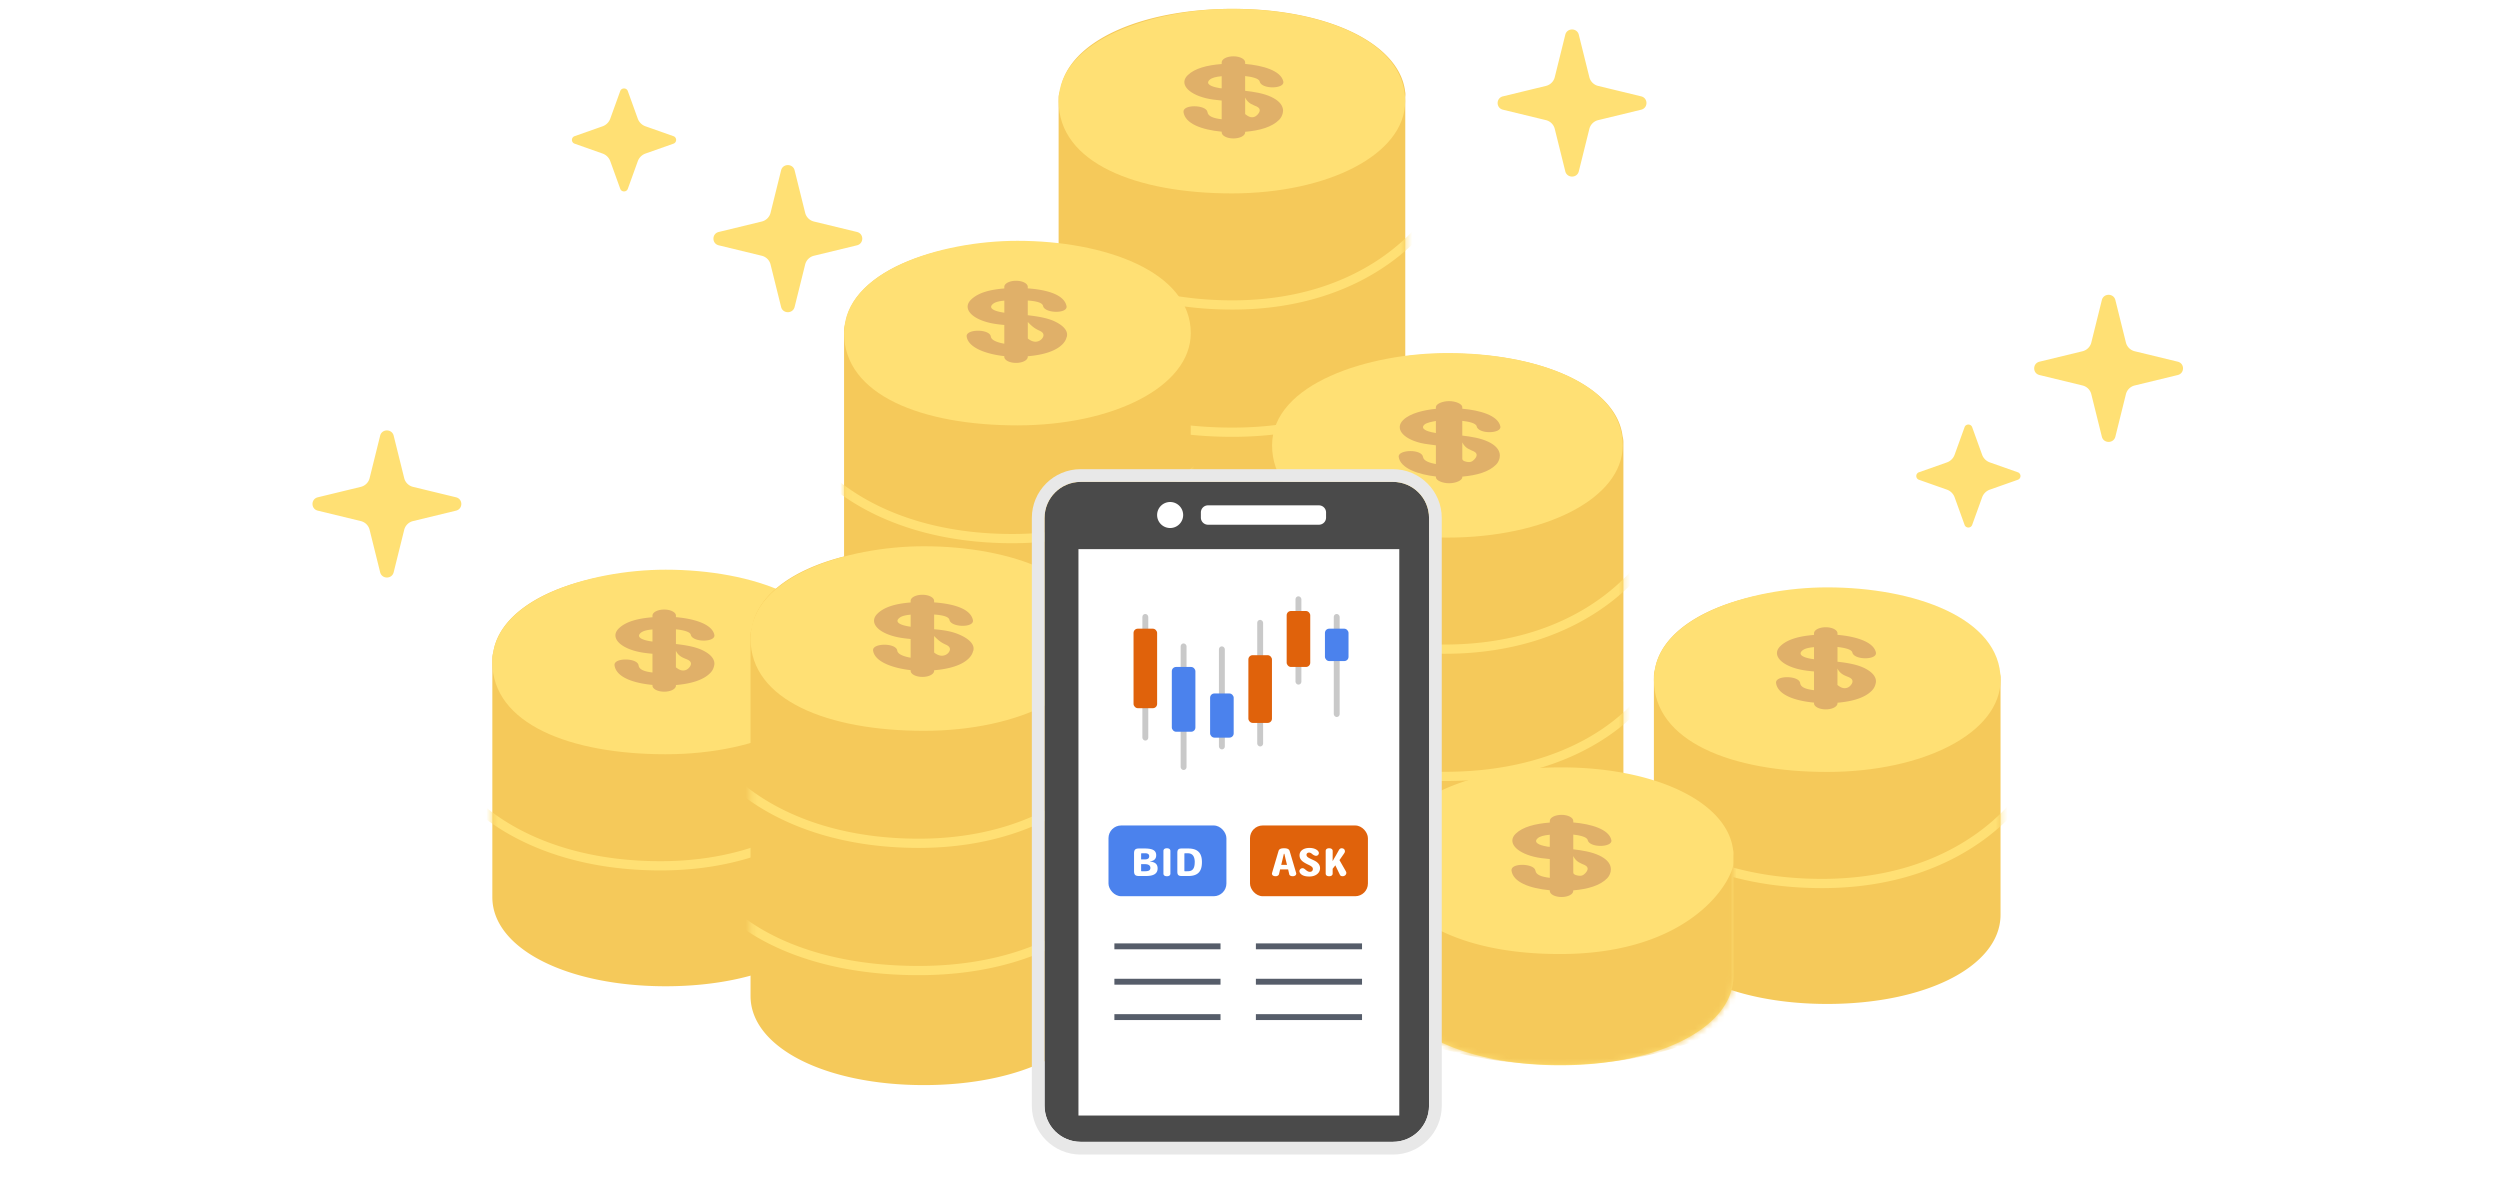 <svg width="424" height="200" viewBox="0 0 424 200" fill="none" xmlns="http://www.w3.org/2000/svg">
    <path fill="#fff" d="M0 0h424v200H0z"/>
    <path d="M234.771 16.286c-.055-5.955-11.486-11.324-25.583-11.324-14.098 0-25.529 5.369-25.584 11.324h-.293v99.606c0 6.277 11.495 11.353 25.628 11.353 14.132 0 25.628-5.101 25.628-11.378V16.286h.204z" fill="#F5C95A"/>
    <path fill-rule="evenodd" clip-rule="evenodd" d="M209.133 1.5c-7.916 0-14.887 1.407-20.047 3.805-5.091 2.367-8.576 5.784-9.222 9.907-.128.31-.322.792-.322 1.317v99.363c0 4.525 3.401 8.315 8.622 10.93 5.251 2.629 12.532 4.183 20.775 4.183 8.243 0 15.524-1.558 20.775-4.192 5.221-2.62 8.621-6.416 8.621-10.946V16.529c0-.072.004-.119.009-.184l.013-.206c.007-.152.01-.36-.043-.589-.493-4.224-3.97-7.732-9.086-10.159-5.167-2.45-12.177-3.891-20.095-3.891zm-21.875 15.074c0-.533.36-1.296 1.348-2.194.965-.877 2.424-1.783 4.346-2.6 3.838-1.634 9.41-2.87 16.236-2.87 6.609 0 12 1.158 15.781 2.714 1.892.779 3.358 1.648 4.369 2.503.906.765 1.38 1.46 1.544 2.015a.963.963 0 0 0-.084.387v.379c-.102.57-.569 1.322-1.573 2.162-1.014.849-2.487 1.71-4.385 2.482-3.793 1.541-9.192 2.685-15.762 2.685-6.564 0-12.109-1.234-15.989-2.87-1.943-.82-3.439-1.727-4.436-2.607-1.024-.905-1.395-1.666-1.395-2.186zm-.179 20.354V26.807c5.526 3.022 12.984 4.845 21.89 4.845 8.823 0 16.631-1.778 21.829-4.759v10.01c0 .529-.356 1.286-1.337 2.179-.959.871-2.41 1.772-4.323 2.586-3.821 1.625-9.375 2.854-16.199 2.854-6.825 0-12.379-1.225-16.2-2.846-1.914-.811-3.365-1.71-4.323-2.578-.982-.89-1.337-1.645-1.337-2.17zm0 19.735v-9.428c5.526 2.995 12.986 4.797 21.86 4.797 8.791 0 16.652-1.774 21.859-4.755v9.361c0 .528-.356 1.286-1.337 2.178-.959.872-2.41 1.773-4.323 2.587-3.821 1.625-9.375 2.854-16.199 2.854-6.825 0-12.379-1.226-16.2-2.846-1.914-.811-3.365-1.71-4.323-2.579-.982-.89-1.337-1.645-1.337-2.169zm0 19.745v-9.429c5.526 2.996 12.986 4.797 21.86 4.797 8.791 0 16.652-1.773 21.859-4.754v9.36c0 .529-.356 1.286-1.337 2.179-.959.871-2.41 1.772-4.323 2.586-3.821 1.625-9.375 2.854-16.199 2.854-6.825 0-12.379-1.225-16.2-2.846-1.914-.81-3.365-1.71-4.323-2.578-.982-.89-1.337-1.645-1.337-2.17zm0 19.744v-9.428c5.526 2.995 12.986 4.797 21.86 4.797 8.791 0 16.652-1.774 21.859-4.755v9.361c0 .528-.356 1.286-1.337 2.178-.959.872-2.41 1.773-4.323 2.587-3.821 1.625-9.375 2.854-16.199 2.854-6.825 0-12.379-1.226-16.2-2.846-1.914-.811-3.365-1.71-4.323-2.579-.982-.89-1.337-1.644-1.337-2.169zm0 19.74v-9.429c5.526 2.996 12.986 4.797 21.86 4.797 8.791 0 16.652-1.773 21.859-4.754v9.361c0 .528-.356 1.286-1.337 2.178-.959.872-2.41 1.773-4.323 2.586-3.821 1.625-9.375 2.854-16.199 2.854-6.822 0-12.376-1.225-16.198-2.845-1.914-.812-3.366-1.71-4.324-2.579-.983-.89-1.338-1.645-1.338-2.169z" fill="#F5C95A"/>
    <mask id="2p765yatqa" style="mask-type:alpha" maskUnits="userSpaceOnUse" x="180" y="1" width="59" height="140">
        <path fill-rule="evenodd" clip-rule="evenodd" d="M189.595 7.291c5.078-3.64 11.947-5.776 19.77-5.776 7.825 0 14.766 2.187 19.885 5.907 5.052 3.671 8.498 8.975 9.002 15.365.088.48.139.987.139 1.523v61.062c0 .1-.004.193-.006.251l-.001.01-.001.036-.002.05c.005.102.01.234.01.376v30.926c0 6.878-3.36 12.641-8.52 16.619-5.189 3.999-12.384 6.365-20.531 6.365-8.146 0-15.341-2.36-20.53-6.352-5.159-3.969-8.52-9.723-8.52-16.594V86.103c0-.134.005-.262.009-.362l-.003-.07v-.009c-.002-.054-.006-.146-.006-.245V24.325c0-.696.08-1.365.233-1.989.635-6.259 4.057-11.449 9.072-15.045z" fill="#F5C95A"/>
    </mask>
    <g mask="url(#2p765yatqa)" fill-rule="evenodd" clip-rule="evenodd" fill="#FFE074">
        <path d="M247.127 27.821a.783.783 0 0 1 .543.965c-2.732 9.743-15.112 23.718-38.646 23.718-23.435 0-37.337-12.337-39.435-23.788a.782.782 0 1 1 1.539-.282c1.917 10.46 14.932 22.505 37.896 22.505 22.865 0 34.605-13.539 37.139-22.576a.782.782 0 0 1 .964-.542z"/>
        <path d="M247.127 50.968a.783.783 0 0 1 .543.965c-2.746 9.794-15.169 22.153-38.646 22.153-23.369 0-37.328-10.724-39.435-22.223a.782.782 0 1 1 1.539-.282c1.908 10.411 14.867 20.94 37.896 20.94 22.922 0 34.619-12.024 37.139-21.01a.781.781 0 0 1 .964-.543z"/>
        <path d="M247.127 72.55a.783.783 0 0 1 .543.965c-2.746 9.793-15.169 22.153-38.646 22.153-23.369 0-37.328-10.725-39.435-22.224a.782.782 0 1 1 1.539-.282c1.908 10.412 14.867 20.94 37.896 20.94 22.922 0 34.619-12.023 37.139-21.01a.782.782 0 0 1 .964-.542z"/>
        <path d="M247.127 94.132a.783.783 0 0 1 .543.965c-2.746 9.793-15.169 22.153-38.646 22.153-23.369 0-37.328-10.725-39.435-22.224a.782.782 0 1 1 1.539-.282c1.908 10.412 14.867 20.94 37.896 20.94 22.922 0 34.619-12.023 37.139-21.01a.782.782 0 0 1 .964-.542z"/>
    </g>
    <path d="M238.317 17.15c0 9.078-13.156 15.65-29.386 15.65-16.229 0-29.385-5.164-29.385-15.65 0-10.485 16.239-15.65 29.385-15.65 14.693 0 29.386 5.165 29.386 15.65z" fill="#FFE074"/>
    <path d="M217.578 18.474c-.139-.799-.821-1.489-1.961-2.03-1.304-.62-2.951-.873-4.444-1.046v-2.496c.996.109 2.344.357 2.469.928.139.655 1.174.987 2.174.987 1.001 0 1.976-.328 1.837-.988-.399-1.86-3.489-2.729-6.475-2.987v-.258c0-.57-.88-1.032-1.99-1.032-1.11 0-1.991.462-1.991 1.032v.273c-2.488.199-4.563.73-5.757 1.89-1.443 1.395-.075 3.122 3.05 3.901.821.204 1.712.313 2.707.402v3.176c-1.493-.174-2.314-.526-2.408-1.211-.095-.66-1.214-.992-2.235-.992-1.02 0-1.92.327-1.831.992.269 1.925 2.991 2.987 6.474 3.32v.114c0 .566.881 1.032 1.991 1.032s1.99-.462 1.99-1.032v-.094c2.489-.214 4.579-.814 5.778-2.05.338-.352.493-.714.592-1.096.025-.085.02-.13.02-.125.055-.203.05-.401.015-.605l-.005-.005zm-10.381-3.498c-.497-.02-.358-.04-.487-.06-1.299-.218-2.294-.67-1.583-1.36.373-.362 1.075-.54 2.07-.63v2.055-.005zm6.042 4.5c-.229.239-.488.412-.891.412-.373 0-.672-.149-1.17-.54v-2.804c.498 1.052 1.359 1.235 1.951 1.518.806.382.548.968.11 1.42v-.005z" fill="#E0B069"/>
    <path d="M198.157 56.154c-.055-6.257-11.485-11.323-25.583-11.323-14.098 0-25.528 5.066-25.583 11.323h-.07v40.239c0 .149.015.302.025.451h-.025v40.239c0 6.277 11.495 11.353 25.628 11.353 14.133 0 25.628-5.101 25.628-11.378V96.839h-.025a4.96 4.96 0 0 0 .025-.471V56.15h-.015l-.005.005z" fill="#F5C95A"/>
    <path fill-rule="evenodd" clip-rule="evenodd" d="M172.574 41.126c-7.916 0-14.866 1.406-20.005 3.805-5.075 2.37-8.538 5.789-9.18 9.914a3.72 3.72 0 0 0-.236 1.31v40.238c0 .065.004.126.007.162v.005a.896.896 0 0 0 .003.048c-.005.064-.01.147-.01.236v40.239c0 4.525 3.401 8.315 8.622 10.93 5.251 2.629 12.531 4.183 20.775 4.183 8.243 0 15.524-1.558 20.774-4.192 5.222-2.62 8.622-6.416 8.622-10.946V96.84c0-.09-.005-.179-.01-.248l.003-.056c.003-.035.007-.1.007-.168V56.15c0-.365-.055-.706-.141-1.024-.515-4.204-4-7.693-9.108-10.11-5.181-2.45-12.205-3.89-20.123-3.89zM150.7 56.199c0-.534.358-1.297 1.341-2.194.959-.877 2.411-1.783 4.326-2.6 3.824-1.634 9.381-2.869 16.207-2.869 6.61 0 12.03 1.158 15.838 2.715 1.907.779 3.387 1.648 4.408 2.504.992.83 1.471 1.577 1.593 2.149a3.45 3.45 0 0 0-.009.25v.363c-.132.582-.629 1.34-1.643 2.175-1.033.851-2.517 1.714-4.421 2.485-3.805 1.542-9.198 2.685-15.766 2.685-6.561 0-12.12-1.234-16.015-2.87-1.95-.82-3.454-1.728-4.456-2.608-1.031-.906-1.403-1.666-1.403-2.185zm-.01 20.35V66.463c5.3 3.01 13.04 4.81 21.889 4.81 8.85 0 16.538-1.788 21.83-4.775v10.026c0 .528-.356 1.286-1.338 2.178-.958.872-2.409 1.773-4.323 2.587-3.821 1.624-9.374 2.854-16.198 2.854-6.825 0-12.379-1.226-16.2-2.846-1.914-.811-3.365-1.71-4.323-2.579-.982-.89-1.337-1.645-1.337-2.169zm21.86 15.113c8.821 0 16.543-1.785 21.859-4.773v9.484c0 .528-.356 1.286-1.338 2.178-.958.872-2.409 1.773-4.323 2.586-3.821 1.625-9.374 2.855-16.198 2.855-6.825 0-12.379-1.226-16.2-2.846-1.914-.812-3.365-1.71-4.323-2.579-.982-.89-1.337-1.645-1.337-2.17v-9.5c5.316 2.984 13.038 4.765 21.86 4.765zm0 19.849c8.821 0 16.543-1.785 21.859-4.773v10.476c0 .528-.356 1.286-1.338 2.178-.958.872-2.409 1.773-4.323 2.587-3.821 1.624-9.374 2.854-16.198 2.854-6.825 0-12.379-1.226-16.2-2.846-1.914-.811-3.365-1.71-4.323-2.579-.982-.89-1.337-1.645-1.337-2.169v-10.492c5.316 2.983 13.038 4.764 21.86 4.764zm0 20.841c8.821 0 16.543-1.785 21.859-4.773v9.484c0 .528-.356 1.286-1.338 2.178-.958.872-2.409 1.773-4.323 2.586-3.821 1.625-9.374 2.854-16.198 2.854-6.825 0-12.379-1.225-16.2-2.845-1.914-.812-3.365-1.71-4.323-2.579-.982-.89-1.337-1.645-1.337-2.169v-9.5c5.316 2.983 13.038 4.764 21.86 4.764z" fill="#F5C95A"/>
    <mask id="ky8aqd9kzb" style="mask-type:alpha" maskUnits="userSpaceOnUse" x="143" y="41" width="59" height="112">
        <path fill-rule="evenodd" clip-rule="evenodd" d="M152.569 44.931c5.139-2.399 12.089-3.805 20.005-3.805 7.918 0 14.942 1.44 20.123 3.89 5.108 2.417 8.593 5.906 9.108 10.11.086.318.141.66.141 1.024v40.218c0 .064-.004.125-.006.161l-.001.007-.002.034-.001.022c.005.07.01.158.01.248v40.218c0 4.53-3.4 8.326-8.622 10.946-5.25 2.634-12.531 4.192-20.774 4.192-8.244 0-15.524-1.554-20.775-4.183-5.221-2.615-8.622-6.405-8.622-10.93V96.844c0-.089.005-.172.01-.236l-.003-.048v-.005a2.002 2.002 0 0 1-.007-.162V56.155c0-.459.082-.9.236-1.31.642-4.125 4.105-7.545 9.18-9.914z" fill="#F5C95A"/>
    </mask>
    <g mask="url(#ky8aqd9kzb)" fill-rule="evenodd" clip-rule="evenodd" fill="#FFE074">
        <path d="M210.23 67.447c.416.118.657.55.539.966-2.765 9.748-15.292 23.716-39.096 23.716-23.704 0-37.771-12.331-39.895-23.787a.782.782 0 1 1 1.539-.285c1.938 10.455 15.109 22.507 38.356 22.507 23.147 0 35.028-13.545 37.59-22.578a.783.783 0 0 1 .967-.539z"/>
        <path d="M210.23 90.594c.416.118.657.55.539.966-2.779 9.797-15.35 22.151-39.096 22.151-23.639 0-37.763-10.719-39.895-22.222a.782.782 0 1 1 1.539-.285c1.929 10.408 15.044 20.942 38.356 20.942 23.204 0 35.042-12.03 37.59-21.013a.783.783 0 0 1 .967-.54z"/>
        <path d="M210.23 110.939a.783.783 0 0 1 .539.967c-2.779 9.797-15.35 22.15-39.096 22.15-23.639 0-37.763-10.719-39.895-22.221a.782.782 0 1 1 1.539-.286c1.929 10.408 15.044 20.942 38.356 20.942 23.204 0 35.042-12.029 37.59-21.013a.784.784 0 0 1 .967-.539z"/>
    </g>
    <path d="M201.955 56.493c0 9.077-13.163 15.65-29.399 15.65-16.237 0-29.4-5.164-29.4-15.65 0-10.485 16.247-15.65 29.4-15.65 14.699 0 29.399 5.165 29.399 15.65z" fill="#FFE074"/>
    <path d="M180.964 56.54c-.139-.8-.945-1.489-2.085-2.03-1.304-.62-3.075-.873-4.568-1.047v-2.496c1.493.11 2.468.357 2.593.928.139.655 1.234.988 2.234.988s1.881-.328 1.742-.988c-.398-1.86-3.086-2.73-6.569-2.987v-.258c0-.57-.881-1.032-1.99-1.032-1.11 0-1.991.461-1.991 1.032v.273c-2.488.198-4.439.73-5.633 1.89-1.443 1.395-.135 3.121 2.986 3.9.821.204 1.652.313 2.647.402v3.176c-.995-.173-2.19-.526-2.284-1.21-.095-.66-1.15-.993-2.175-.993s-2.015.328-1.921.993c.269 1.925 3.394 2.987 6.38 3.32v.113c0 .566.881 1.032 1.991 1.032 1.109 0 1.99-.461 1.99-1.032v-.094c2.488-.213 4.698-.814 5.902-2.05.338-.352.557-.714.657-1.096a.433.433 0 0 1 .05-.124 1.4 1.4 0 0 0 .044-.605v-.005zm-10.629-3.504s-.234-.04-.363-.06c-1.299-.218-2.359-.67-1.647-1.359.373-.362 1.015-.54 2.01-.63v2.054-.005zm6.29 4.506a1.448 1.448 0 0 1-1.015.412c-.373 0-.796-.149-1.294-.541v-2.804c.995 1.052 1.483 1.236 2.075 1.519.806.382.672.967.234 1.419v-.005z" fill="#E0B069"/>
    <path d="M271.542 75.003c-.055-6.257-11.486-11.324-25.583-11.324-14.098 0-25.529 5.067-25.584 11.324h-.069v40.238c0 .149.015.303.025.452h-.025v20.39c0 6.277 11.495 11.353 25.628 11.353 14.132 0 25.628-5.101 25.628-11.378v-20.365h-.025c.015-.159.025-.313.025-.476V75.003h-.02z" fill="#F5C95A"/>
    <path fill-rule="evenodd" clip-rule="evenodd" d="M245.958 59.974c-7.916 0-14.866 1.407-20.005 3.805-5.075 2.369-8.538 5.787-9.18 9.91-.155.41-.236.851-.236 1.31v40.238c0 .065.004.125.006.161l.001.006.002.046c-.004.066-.009.15-.009.238v20.39c0 4.525 3.401 8.315 8.622 10.93 5.25 2.629 12.531 4.183 20.774 4.183 8.244 0 15.525-1.558 20.775-4.192 5.222-2.62 8.622-6.416 8.622-10.946v-20.365c0-.094-.005-.18-.01-.248l.003-.057c.002-.037.007-.102.007-.171V74.998c0-.35-.051-.68-.138-.995-.503-4.217-3.992-7.716-9.112-10.138-5.18-2.45-12.204-3.89-20.122-3.89zm-21.874 15.074c0-.534.358-1.298 1.34-2.195.96-.876 2.412-1.782 4.327-2.6 3.824-1.633 9.381-2.868 16.207-2.868 6.61 0 12.029 1.158 15.838 2.714 1.906.78 3.386 1.649 4.408 2.504.992.83 1.471 1.578 1.593 2.15a3.45 3.45 0 0 0-.009.25v.363c-.132.582-.629 1.339-1.644 2.175-1.032.85-2.516 1.713-4.421 2.485-3.804 1.542-9.197 2.685-15.765 2.685-6.561 0-12.121-1.234-16.015-2.87-1.951-.82-3.455-1.728-4.456-2.608-1.031-.906-1.403-1.667-1.403-2.185zm-.015 20.35V85.31c5.3 3.01 13.04 4.81 21.889 4.81 8.85 0 16.538-1.788 21.83-4.775v10.027c0 .528-.356 1.285-1.338 2.178-.959.872-2.411 1.773-4.325 2.586-3.821 1.625-9.375 2.854-16.197 2.854-6.821 0-12.376-1.225-16.198-2.845-1.913-.812-3.365-1.71-4.324-2.579-.982-.89-1.337-1.645-1.337-2.17zm21.859 15.108c8.822 0 16.544-1.785 21.86-4.773v9.484c0 .527-.356 1.285-1.338 2.178-.959.871-2.411 1.772-4.325 2.586-3.821 1.625-9.375 2.854-16.197 2.854-6.821 0-12.376-1.225-16.198-2.846-1.913-.811-3.365-1.709-4.324-2.578-.982-.89-1.337-1.645-1.337-2.169v-9.5c5.316 2.983 13.038 4.764 21.859 4.764zm0 19.854c8.822 0 16.544-1.786 21.86-4.774v10.477c0 .527-.356 1.285-1.338 2.178-.959.871-2.411 1.772-4.325 2.586-3.821 1.625-9.375 2.854-16.197 2.854-6.821 0-12.376-1.225-16.198-2.845-1.913-.812-3.365-1.71-4.324-2.579-.982-.89-1.337-1.645-1.337-2.169v-10.493c5.316 2.984 13.038 4.765 21.859 4.765z" fill="#F5C95A"/>
    <mask id="7leb66nfoc" style="mask-type:alpha" maskUnits="userSpaceOnUse" x="216" y="59" width="60" height="93">
        <path fill-rule="evenodd" clip-rule="evenodd" d="M225.914 63.695c5.139-2.398 12.09-3.805 20.006-3.805 7.918 0 14.941 1.44 20.122 3.891 5.112 2.418 8.599 5.911 9.109 10.12.089.317.14.65.14 1.003v40.219c0 .066-.004.127-.006.165v.006l-.004.057c.005.068.01.154.01.248v20.37c0 4.53-3.4 8.326-8.621 10.946-5.251 2.634-12.532 4.192-20.775 4.192-8.243 0-15.524-1.554-20.775-4.184-5.221-2.614-8.621-6.404-8.621-10.929v-20.39c0-.088.004-.172.009-.238l-.003-.046v-.006a2.092 2.092 0 0 1-.006-.162V74.914c0-.458.081-.899.235-1.31.643-4.122 4.106-7.54 9.18-9.909z" fill="#F5C95A"/>
    </mask>
    <g mask="url(#7leb66nfoc)" fill-rule="evenodd" clip-rule="evenodd" fill="#FFE074">
        <path d="M283.572 86.198c.416.118.657.55.539.966-2.765 9.748-15.292 23.716-39.096 23.716-23.704 0-37.771-12.331-39.895-23.787a.782.782 0 0 1 1.539-.285c1.938 10.455 15.109 22.507 38.356 22.507 23.147 0 35.028-13.545 37.59-22.578a.783.783 0 0 1 .967-.54z"/>
        <path d="M283.572 109.345c.416.118.657.55.539.966-2.779 9.797-15.349 22.151-39.096 22.151-23.638 0-37.763-10.719-39.895-22.222a.782.782 0 1 1 1.539-.285c1.929 10.408 15.044 20.942 38.356 20.942 23.205 0 35.042-12.03 37.59-21.013a.783.783 0 0 1 .967-.539z"/>
    </g>
    <path d="M275.216 75.526c0 9.077-13.313 15.65-29.735 15.65-16.423 0-29.736-5.165-29.736-15.65 0-10.486 16.433-15.65 29.736-15.65 14.867 0 29.735 5.164 29.735 15.65z" fill="#FFE074"/>
    <path d="M254.348 76.953c-.139-.799-.796-1.488-1.931-2.03-1.304-.62-2.921-.873-4.414-1.046V71.38c.996.109 2.319.357 2.439.928.139.655 1.159.987 2.159.987 1.001 0 1.996-.327 1.857-.987-.399-1.861-3.469-2.73-6.455-2.988v-.258c0-.57-1.129-1.032-2.239-1.032-1.11 0-2.239.462-2.239 1.032v.273c-1.991.199-4.345.73-5.534 1.89-1.443 1.395-.184 3.122 2.936 3.901.821.204 2.1.313 2.598.402v3.176c-.996-.174-2.095-.526-2.185-1.21-.095-.66-1.1-.993-2.125-.993s-2.085.327-1.995.992c.268 1.925 3.319 2.987 6.305 3.32v.114c0 .566 1.129 1.032 2.239 1.032 1.11 0 2.239-.461 2.239-1.032v-.094c2.488-.214 4.549-.814 5.748-2.05.338-.352.478-.714.577-1.096.025-.085.01-.13.01-.124.055-.204.045-.402.01-.606v-.005zm-10.823-3.503s-.14-.04-.269-.06c-1.299-.218-2.404-.67-1.692-1.36.373-.362 1.463-.54 1.961-.63v2.055-.005zm6.484 4.506c-.229.238-.463.412-.861.412-.373 0-1.14-.15-1.14-.541v-2.804c.498 1.052 1.334 1.236 1.921 1.518.806.383.523.968.08 1.42v-.005z" fill="#E0B069"/>
    <path d="M138.335 112.071c-.054-6.451-11.485-11.324-25.583-11.324-14.098 0-25.528 4.873-25.583 11.324h.1v40.089c0 6.278 11.495 11.354 25.627 11.354 14.133 0 25.628-5.101 25.628-11.378v-40.07h-.189v.005z" fill="#F5C95A"/>
    <path fill-rule="evenodd" clip-rule="evenodd" d="M112.791 96.893c-7.916 0-14.85 1.407-19.973 3.806-5.062 2.37-8.508 5.79-9.148 9.913-.168.471-.17.948-.17 1.305v40.239c0 4.525 3.4 8.315 8.622 10.929 5.25 2.63 12.531 4.184 20.774 4.184s15.524-1.558 20.775-4.193c5.221-2.619 8.621-6.415 8.621-10.945v-40.214c0-.258-.057-.486-.108-.655a6.72 6.72 0 0 0-.074-.225l-.003-.008a13.112 13.112 0 0 1-.038-.116c-.507-4.214-4.007-7.71-9.134-10.129-5.191-2.45-12.226-3.89-20.144-3.89zm-21.87 15.074c0-.536.358-1.3 1.336-2.196.955-.876 2.402-1.781 4.31-2.599 3.813-1.633 9.359-2.868 16.185-2.868 6.609 0 12.051 1.158 15.882 2.715 1.917.779 3.409 1.649 4.439 2.505 1.021.848 1.503 1.608 1.614 2.182a.968.968 0 0 0 .069.316v.221c-.214.62-.782 1.388-1.804 2.211-1.062.856-2.55 1.72-4.442 2.492-3.78 1.541-9.105 2.684-15.674 2.684-6.563 0-12.133-1.234-16.037-2.871-1.956-.819-3.464-1.728-4.47-2.608-1.034-.907-1.407-1.667-1.407-2.184zm.115 20.35v-10.07c5.208 3.003 13.067 4.793 21.89 4.793 8.906 0 16.312-1.81 21.83-4.81v10.062c0 .528-.357 1.285-1.339 2.178-.959.871-2.41 1.773-4.324 2.586-3.822 1.625-9.376 2.854-16.197 2.854-6.822 0-12.376-1.225-16.198-2.845-1.914-.812-3.365-1.71-4.324-2.579-.982-.89-1.338-1.645-1.338-2.169zm21.86 15.108c8.873 0 16.333-1.806 21.86-4.806v9.517c0 .527-.357 1.285-1.339 2.178-.959.871-2.41 1.772-4.324 2.586-3.822 1.625-9.376 2.854-16.197 2.854-6.822 0-12.376-1.225-16.198-2.846-1.914-.811-3.365-1.709-4.324-2.578-.982-.89-1.338-1.645-1.338-2.17v-9.481c5.208 2.977 13.069 4.746 21.86 4.746z" fill="#F5C95A"/>
    <mask id="n408z1fmid" style="mask-type:alpha" maskUnits="userSpaceOnUse" x="83" y="96" width="60" height="92">
        <path fill-rule="evenodd" clip-rule="evenodd" d="M92.915 100.439c5.14-2.398 12.09-3.805 20.006-3.805 7.918 0 14.941 1.44 20.122 3.891 5.112 2.418 8.599 5.911 9.109 10.12.089.317.14.65.14 1.003v40.219c0 .066-.004.127-.006.165v.006a.863.863 0 0 0-.003.057c.004.068.009.154.009.248v20.37c0 4.53-3.4 8.326-8.621 10.945-5.251 2.635-12.532 4.193-20.775 4.193-8.243 0-15.524-1.554-20.774-4.184-5.221-2.614-8.622-6.404-8.622-10.929v-20.39c0-.088.005-.172.01-.238l-.004-.047v-.005c-.002-.036-.006-.096-.006-.162v-40.238c0-.458.081-.899.236-1.31.642-4.122 4.105-7.541 9.18-9.909z" fill="#F5C95A"/>
    </mask>
    <g mask="url(#n408z1fmid)">
        <path fill-rule="evenodd" clip-rule="evenodd" d="M150.573 122.941a.783.783 0 0 1 .539.967c-2.765 9.747-15.292 23.716-39.096 23.716-23.704 0-37.771-12.332-39.895-23.787a.783.783 0 1 1 1.539-.285c1.938 10.455 15.109 22.506 38.356 22.506 23.147 0 35.028-13.544 37.59-22.577a.783.783 0 0 1 .967-.54z" fill="#FFE074"/>
    </g>
    <path d="M142.298 112.27c0 9.077-13.163 15.65-29.399 15.65-16.237 0-29.4-5.165-29.4-15.65 0-10.486 16.248-15.65 29.4-15.65 14.699 0 29.399 5.164 29.399 15.65z" fill="#FFE074"/>
    <path d="M121.142 112.302c-.139-.799-.876-1.488-2.01-2.029-1.304-.621-3.001-.874-4.494-1.047v-2.496c.995.109 2.399.357 2.518.928.139.655 1.199.987 2.2.987 1 0 1.935-.327 1.796-.987-.398-1.861-3.528-2.73-6.514-2.988v-.258c0-.57-.881-1.032-1.99-1.032-1.11 0-1.991.462-1.991 1.032v.273c-2.488.199-4.513.73-5.703 1.891-1.443 1.394-.099 3.121 3.021 3.9.821.204 1.687.313 2.682.402v3.176c-1.493-.174-2.259-.526-2.354-1.211-.094-.66-1.184-.992-2.209-.992-1.025 0-1.961.327-1.871.992.268 1.925 2.951 2.987 6.434 3.32v.114c0 .566.881 1.032 1.991 1.032 1.109 0 1.99-.461 1.99-1.032v-.094c2.488-.214 4.628-.814 5.827-2.05.339-.352.523-.714.617-1.096.025-.085.03-.129.03-.124.055-.204.065-.402.03-.606v-.005zm-10.485-3.498s-.308-.04-.438-.06c-1.299-.218-2.319-.67-1.607-1.359.373-.363 1.05-.541 2.045-.63v2.054-.005zm6.146 4.501a1.284 1.284 0 0 1-.946.411c-.373 0-.726-.148-1.224-.54v-2.804c.498 1.052 1.413 1.236 2.006 1.518.806.382.602.968.164 1.42v-.005z" fill="#E0B069"/>
    <path d="M335.335 115.071c-.055-6.451-11.485-11.324-25.583-11.324-14.098 0-25.529 4.873-25.583 11.324h.099v40.089c0 6.278 11.495 11.354 25.628 11.354 14.133 0 25.628-5.101 25.628-11.378v-40.07h-.189v.005z" fill="#F5C95A"/>
    <path fill-rule="evenodd" clip-rule="evenodd" d="M309.791 99.893c-7.916 0-14.85 1.407-19.974 3.806-5.062 2.37-8.507 5.79-9.147 9.913-.168.471-.17.948-.17 1.305v40.239c0 4.525 3.4 8.315 8.621 10.929 5.251 2.63 12.532 4.184 20.775 4.184 8.243 0 15.524-1.558 20.775-4.193 5.221-2.619 8.621-6.415 8.621-10.945v-40.214c0-.258-.057-.486-.108-.655a6.72 6.72 0 0 0-.074-.225l-.003-.008a13.112 13.112 0 0 1-.038-.116c-.507-4.214-4.008-7.71-9.134-10.129-5.191-2.45-12.226-3.89-20.144-3.89zm-21.869 15.074c0-.536.357-1.3 1.334-2.196.956-.876 2.402-1.781 4.311-2.599 3.813-1.633 9.358-2.868 16.184-2.868 6.61 0 12.051 1.158 15.883 2.715 1.917.779 3.409 1.649 4.439 2.505 1.021.848 1.503 1.608 1.613 2.182a1.036 1.036 0 0 0 .069.316v.221c-.213.62-.781 1.388-1.803 2.211-1.062.856-2.55 1.72-4.442 2.492-3.78 1.541-9.105 2.684-15.674 2.684-6.564 0-12.134-1.234-16.038-2.871-1.955-.819-3.464-1.728-4.469-2.608-1.034-.907-1.407-1.667-1.407-2.184zm.114 20.35v-10.07c5.208 3.003 13.067 4.793 21.89 4.793 8.906 0 16.311-1.81 21.829-4.81v10.062c0 .528-.356 1.285-1.338 2.178-.959.871-2.41 1.773-4.324 2.586-3.822 1.625-9.376 2.854-16.197 2.854-6.822 0-12.376-1.225-16.198-2.845-1.914-.812-3.366-1.71-4.324-2.579-.982-.89-1.338-1.645-1.338-2.169zm21.86 15.108c8.873 0 16.333-1.806 21.859-4.806v9.517c0 .527-.356 1.285-1.338 2.178-.959.871-2.41 1.772-4.324 2.586-3.822 1.625-9.376 2.854-16.197 2.854-6.822 0-12.376-1.225-16.198-2.846-1.914-.811-3.366-1.709-4.324-2.578-.982-.89-1.338-1.645-1.338-2.17v-9.481c5.208 2.977 13.069 4.746 21.86 4.746z" fill="#F5C95A"/>
    <mask id="gfmql1y2fe" style="mask-type:alpha" maskUnits="userSpaceOnUse" x="280" y="99" width="60" height="92">
        <path fill-rule="evenodd" clip-rule="evenodd" d="M289.915 103.439c5.139-2.398 12.09-3.805 20.006-3.805 7.917 0 14.941 1.441 20.122 3.891 5.112 2.418 8.599 5.912 9.109 10.12.089.317.14.651.14 1.003v40.219c0 .066-.004.127-.006.165v.006l-.004.057c.005.068.01.154.01.248v20.37c0 4.53-3.4 8.326-8.621 10.946-5.251 2.634-12.532 4.192-20.775 4.192-8.243 0-15.524-1.554-20.775-4.184-5.221-2.614-8.621-6.404-8.621-10.929v-20.39c0-.088.004-.172.009-.238l-.003-.046v-.006a2.092 2.092 0 0 1-.006-.162v-40.238c0-.458.081-.899.235-1.31.643-4.122 4.105-7.54 9.18-9.909z" fill="#F5C95A"/>
    </mask>
    <g mask="url(#gfmql1y2fe)">
        <path fill-rule="evenodd" clip-rule="evenodd" d="M347.572 125.941a.783.783 0 0 1 .54.967c-2.766 9.747-15.293 23.716-39.096 23.716-23.704 0-37.772-12.332-39.896-23.787a.783.783 0 0 1 1.539-.285c1.939 10.455 15.109 22.506 38.357 22.506 23.147 0 35.027-13.544 37.59-22.577a.783.783 0 0 1 .966-.54z" fill="#FFE074"/>
    </g>
    <path d="M339.298 115.269c0 9.078-13.162 15.651-29.399 15.651-16.237 0-29.399-5.165-29.399-15.651 0-10.485 16.247-15.65 29.399-15.65 14.7 0 29.399 5.165 29.399 15.65z" fill="#FFE074"/>
    <path d="M318.142 115.302c-.14-.799-.876-1.488-2.011-2.029-1.304-.621-3-.874-4.493-1.047v-2.496c.995.109 2.398.357 2.518.928.139.655 1.199.987 2.199.987 1 0 1.936-.327 1.797-.987-.398-1.861-3.529-2.73-6.514-2.988v-.258c0-.57-.881-1.032-1.991-1.032s-1.99.462-1.99 1.032v.273c-2.489.199-4.514.73-5.703 1.891-1.443 1.394-.1 3.121 3.02 3.9.821.204 1.687.313 2.683.402v3.176c-1.493-.174-2.26-.526-2.354-1.211-.095-.66-1.185-.992-2.21-.992s-1.96.327-1.871.992c.269 1.925 2.951 2.987 6.435 3.32v.114c0 .566.88 1.032 1.99 1.032 1.11 0 1.991-.461 1.991-1.032v-.094c2.488-.214 4.628-.814 5.827-2.05.338-.352.522-.714.617-1.096.025-.085.03-.129.03-.124.055-.204.065-.402.03-.606v-.005zm-10.485-3.498s-.309-.04-.438-.06c-1.299-.218-2.319-.67-1.608-1.359.374-.363 1.05-.541 2.046-.63v2.054-.005zm6.145 4.501a1.282 1.282 0 0 1-.945.411c-.373 0-.727-.148-1.224-.54v-2.804c.497 1.052 1.413 1.236 2.005 1.518.806.382.602.968.164 1.42v-.005z" fill="#E0B069"/>
    <path d="M229.754 128.439c-.055-6.451-11.486-11.324-25.583-11.324-14.098 0-25.529 4.873-25.584 11.324h.175v40.104c0 6.277 11.495 11.353 25.628 11.353 14.132 0 25.627-5.101 25.627-11.378v-40.084h-.258l-.005.005z" fill="#F5C95A"/>
    <path fill-rule="evenodd" clip-rule="evenodd" d="M204.23 113.276c-7.913 0-14.842 1.406-19.96 3.806-5.058 2.371-8.497 5.794-9.137 9.919-.152.436-.148.888-.145 1.198v40.344c0 4.526 3.401 8.315 8.622 10.93 5.25 2.629 12.531 4.183 20.774 4.183 8.244 0 15.525-1.558 20.775-4.192 5.222-2.62 8.622-6.416 8.622-10.946v-40.213c0-.287-.08-.534-.14-.698-.036-.098-.061-.16-.08-.208-.015-.037-.027-.066-.038-.098-.505-4.217-4.012-7.715-9.144-10.135-5.195-2.45-12.234-3.89-20.149-3.89zm-21.874 15.073c0-.536.356-1.3 1.332-2.196.953-.876 2.397-1.781 4.304-2.599 3.807-1.633 9.347-2.868 16.173-2.868 6.61 0 12.061 1.158 15.902 2.715 1.923.78 3.419 1.65 4.452 2.506 1.028.852 1.51 1.614 1.617 2.187a.96.96 0 0 0 .108.373v.159c-.213.618-.783 1.386-1.808 2.21-1.065.856-2.558 1.72-4.454 2.492-3.79 1.541-9.123 2.684-15.692 2.684-6.564 0-12.139-1.234-16.048-2.87-1.958-.82-3.469-1.728-4.476-2.609-1.037-.907-1.41-1.667-1.41-2.184zm.169 20.35v-10.07c5.207 3.004 13.066 4.794 21.889 4.794 8.907 0 16.312-1.811 21.83-4.811v10.062c0 .528-.356 1.286-1.338 2.178-.958.872-2.409 1.773-4.323 2.587-3.821 1.625-9.375 2.854-16.199 2.854-6.824 0-12.378-1.226-16.199-2.846-1.914-.811-3.365-1.71-4.323-2.579-.982-.889-1.337-1.644-1.337-2.169zm21.859 15.108c8.874 0 16.334-1.805 21.86-4.806v9.517c0 .528-.356 1.286-1.338 2.178-.958.872-2.409 1.773-4.323 2.586-3.821 1.625-9.375 2.855-16.199 2.855-6.824 0-12.378-1.226-16.199-2.846-1.914-.812-3.365-1.71-4.323-2.579-.982-.89-1.337-1.645-1.337-2.169v-9.481c5.207 2.976 13.068 4.745 21.859 4.745z" fill="#F5C95A"/>
    <mask id="dj8lqywsff" style="mask-type:alpha" maskUnits="userSpaceOnUse" x="174" y="113" width="60" height="92">
        <path fill-rule="evenodd" clip-rule="evenodd" d="M184.402 116.967c5.139-2.398 12.089-3.805 20.005-3.805 7.918 0 14.942 1.441 20.123 3.891 5.112 2.418 8.599 5.911 9.109 10.12.089.317.14.65.14 1.003v40.219c0 .066-.004.127-.006.165l-.001.006a1.324 1.324 0 0 1-.003.057c.005.068.01.154.01.248v20.37c0 4.53-3.4 8.326-8.622 10.945-5.25 2.635-12.531 4.193-20.774 4.193-8.244 0-15.524-1.554-20.775-4.184-5.221-2.614-8.622-6.404-8.622-10.93v-20.389c0-.088.005-.172.01-.238l-.003-.047v-.005a2.004 2.004 0 0 1-.007-.162v-40.238c0-.458.082-.899.236-1.31.642-4.122 4.105-7.541 9.18-9.909z" fill="#F5C95A"/>
    </mask>
    <g mask="url(#dj8lqywsff)">
        <path fill-rule="evenodd" clip-rule="evenodd" d="M242.059 139.47c.416.118.658.55.54.966-2.766 9.747-15.293 23.716-39.096 23.716-23.704 0-37.772-12.332-39.896-23.787a.783.783 0 0 1 1.539-.285c1.939 10.455 15.109 22.507 38.357 22.507 23.147 0 35.027-13.545 37.59-22.578a.782.782 0 0 1 .966-.539z" fill="#FFE074"/>
    </g>
    <path d="M233.784 128.797c0 9.078-13.162 15.651-29.399 15.651-16.236 0-29.399-5.165-29.399-15.651 0-10.485 16.247-15.65 29.399-15.65 14.7 0 29.399 5.165 29.399 15.65z" fill="#FFE074"/>
    <path d="M212.56 130.25c-.139-.799-.836-1.489-1.975-2.03-1.304-.62-2.966-.873-4.459-1.047v-2.496c.995.109 2.359.358 2.483.928.139.655 1.179.988 2.18.988 1 0 1.965-.328 1.826-.988-.398-1.861-3.503-2.729-6.489-2.987v-.258c0-.571-.881-1.032-1.991-1.032-1.109 0-1.99.461-1.99 1.032v.273c-2.488.198-4.549.729-5.743 1.89-1.443 1.395-.079 3.122 3.041 3.901.821.203 1.707.312 2.702.402v3.175c-1.493-.173-2.299-.526-2.389-1.21-.094-.66-1.204-.993-2.229-.993-1.025 0-1.931.328-1.841.993.268 1.925 2.975 2.987 6.459 3.319v.114c0 .566.881 1.033 1.99 1.033 1.11 0 1.991-.462 1.991-1.033v-.094c2.488-.213 4.593-.814 5.792-2.049.339-.353.503-.715.602-1.097.025-.084.02-.129.02-.124.055-.203.055-.402.02-.605v-.005zm-10.415-3.499c-.498-.019-.344-.039-.473-.059-1.299-.218-2.304-.67-1.592-1.36.373-.362 1.07-.541 2.065-.63v2.054-.005zm6.076 4.501c-.229.238-.503.412-.906.412-.373 0-.687-.149-1.184-.541v-2.804c.497 1.052 1.373 1.236 1.965 1.519.807.382.563.968.125 1.419v-.005z" fill="#E0B069"/>
    <path d="M182.3 107.846c-.054-6.258-11.485-11.324-25.583-11.324-14.098 0-25.528 5.066-25.583 11.324h-.07v40.238c0 .149.015.303.025.452h-.025v20.389c0 6.277 11.496 11.354 25.628 11.354 14.133 0 25.628-5.101 25.628-11.379v-20.369h-.025c.015-.159.025-.313.025-.472v-40.218h-.015l-.005.005z" fill="#F5C95A"/>
    <path fill-rule="evenodd" clip-rule="evenodd" d="M156.713 92.817c-7.916 0-14.867 1.406-20.006 3.805-5.075 2.368-8.537 5.786-9.18 9.909-.154.41-.235.851-.235 1.31v40.238c0 .065.003.126.006.161v.006l.003.047a3.18 3.18 0 0 0-.009.237v20.39c0 4.526 3.4 8.315 8.621 10.93 5.251 2.629 12.532 4.183 20.775 4.183 8.243 0 15.524-1.558 20.775-4.192 5.221-2.62 8.621-6.416 8.621-10.946v-20.37c0-.093-.005-.18-.01-.247l.004-.057v-.006c.002-.038.006-.1.006-.166v-40.218c0-.353-.051-.687-.14-1.004-.51-4.208-3.997-7.701-9.109-10.12-5.181-2.45-12.205-3.89-20.122-3.89zm-21.875 15.073c0-.534.359-1.298 1.341-2.195.959-.876 2.412-1.782 4.327-2.599 3.823-1.634 9.381-2.869 16.207-2.869 6.609 0 12.029 1.158 15.837 2.714 1.907.78 3.387 1.649 4.408 2.505.993.83 1.471 1.577 1.593 2.149a3.418 3.418 0 0 0-.009.25v.363c-.131.582-.629 1.339-1.643 2.175-1.033.851-2.517 1.714-4.421 2.485-3.805 1.542-9.198 2.685-15.765 2.685-6.561 0-12.121-1.234-16.016-2.87-1.95-.819-3.454-1.728-4.456-2.608-1.03-.906-1.403-1.667-1.403-2.185zm-.01 20.35v-10.086c5.3 3.009 13.04 4.81 21.89 4.81 8.85 0 16.538-1.788 21.829-4.775v10.026c0 .528-.356 1.286-1.338 2.178-.959.872-2.41 1.773-4.324 2.587-3.822 1.624-9.376 2.854-16.197 2.854-6.822 0-12.376-1.226-16.198-2.846-1.914-.811-3.366-1.71-4.324-2.579-.983-.89-1.338-1.645-1.338-2.169zm21.86 15.113c8.821 0 16.543-1.785 21.859-4.773v9.484c0 .528-.356 1.286-1.338 2.178-.959.872-2.41 1.773-4.324 2.586-3.822 1.625-9.376 2.854-16.197 2.854-6.822 0-12.376-1.225-16.198-2.845-1.914-.812-3.366-1.71-4.324-2.579-.983-.89-1.338-1.645-1.338-2.169v-9.5c5.316 2.983 13.038 4.764 21.86 4.764zm0 19.849c8.821 0 16.543-1.785 21.859-4.773v10.476c0 .528-.356 1.286-1.338 2.178-.959.872-2.41 1.773-4.324 2.586-3.822 1.625-9.376 2.855-16.197 2.855-6.822 0-12.376-1.226-16.198-2.846-1.914-.812-3.366-1.71-4.324-2.579-.983-.89-1.338-1.645-1.338-2.169v-10.492c5.316 2.983 13.038 4.764 21.86 4.764z" fill="#F5C95A"/>
    <mask id="2h0o4ie7pg" style="mask-type:alpha" maskUnits="userSpaceOnUse" x="127" y="92" width="60" height="93">
        <path fill-rule="evenodd" clip-rule="evenodd" d="M136.705 96.621c5.139-2.398 12.09-3.804 20.006-3.804 7.918 0 14.941 1.44 20.122 3.89 5.112 2.419 8.599 5.912 9.109 10.12.089.317.14.651.14 1.004v40.218c0 .066-.004.128-.006.166v.006a.832.832 0 0 0-.003.057c.004.067.009.154.009.247v20.37c0 4.53-3.4 8.326-8.621 10.946-5.251 2.634-12.532 4.192-20.775 4.192-8.243 0-15.524-1.554-20.775-4.183-5.221-2.615-8.621-6.404-8.621-10.93v-20.39c0-.088.004-.172.009-.237l-.003-.047v-.006a2.063 2.063 0 0 1-.006-.161v-40.238c0-.459.081-.9.235-1.31.643-4.123 4.106-7.541 9.18-9.91z" fill="#F5C95A"/>
    </mask>
    <g mask="url(#2h0o4ie7pg)" fill-rule="evenodd" clip-rule="evenodd" fill="#FFE074">
        <path d="M194.363 119.124a.784.784 0 0 1 .539.967c-2.766 9.747-15.293 23.715-39.096 23.715-23.704 0-37.772-12.331-39.895-23.786a.782.782 0 1 1 1.539-.286c1.938 10.456 15.109 22.507 38.356 22.507 23.147 0 35.027-13.545 37.59-22.578a.784.784 0 0 1 .967-.539z"/>
        <path d="M194.363 142.271a.783.783 0 0 1 .539.966c-2.78 9.797-15.35 22.151-39.096 22.151-23.639 0-37.763-10.719-39.895-22.222a.783.783 0 0 1 1.539-.285c1.929 10.408 15.044 20.942 38.356 20.942 23.204 0 35.042-12.03 37.59-21.013a.783.783 0 0 1 .967-.539z"/>
    </g>
    <path d="M186.088 108.296c0 9.077-13.163 15.65-29.399 15.65-16.237 0-29.399-5.164-29.399-15.65s16.246-15.65 29.399-15.65c14.699 0 29.399 5.164 29.399 15.65z" fill="#FFE074"/>
    <path d="M165.107 109.796c-.139-.799-.96-1.489-2.1-2.03-1.303-.62-2.587-.873-4.578-1.047v-2.496c1.493.109 2.483.357 2.603.928.139.655 1.239.988 2.239.988 1 0 1.871-.328 1.732-.988-.398-1.861-3.095-2.729-6.579-2.987v-.258c0-.571-.881-1.032-1.99-1.032-1.11 0-1.991.461-1.991 1.032v.273c-2.488.198-4.429.729-5.618 1.89-1.443 1.395-.144 3.122 2.981 3.901.821.203 1.642.312 2.637.402v3.175c-.995-.173-2.175-.526-2.269-1.21-.095-.66-1.145-.993-2.165-.993s-2.025.328-1.931.993c.269 1.925 3.384 2.987 6.37 3.319v.114c0 .566.881 1.033 1.991 1.033 1.109 0 1.99-.462 1.99-1.033v-.094c2.488-.213 4.713-.814 5.912-2.049.338-.353.562-.715.662-1.097.025-.084.05-.129.055-.124a1.4 1.4 0 0 0 .049-.605v-.005zm-10.659-3.499s-.224-.039-.353-.059c-1.299-.219-2.364-.67-1.652-1.36.373-.362 1.01-.541 2.005-.63v2.054-.005zm6.32 4.501c-.229.238-.627.412-1.03.412-.373 0-.811-.149-1.309-.541v-2.804c.995 1.052 1.498 1.236 2.09 1.519.806.382.687.967.249 1.419v-.005z" fill="#E0B069"/>
    <path d="M290.37 145.31c-.055-6.451-11.486-11.324-25.584-11.324-14.097 0-25.528 4.873-25.583 11.324h-.244v20.256c0 6.277 11.496 11.353 25.628 11.353 14.133 0 25.628-5.101 25.628-11.378v-20.236h.155v.005z" fill="#FFE074"/>
    <path fill-rule="evenodd" clip-rule="evenodd" d="M264.747 130.147c-7.914 0-14.88 1.407-20.035 3.805-5.088 2.366-8.569 5.783-9.214 9.905-.134.334-.301.798-.301 1.314v20.39c0 4.525 3.4 8.315 8.621 10.93 5.251 2.629 12.532 4.183 20.775 4.183 8.243 0 15.524-1.558 20.775-4.192 5.221-2.62 8.621-6.416 8.621-10.946v-20.37c0-.057.002-.116.005-.189v-.012c.002-.066.005-.145.006-.224 0-.165-.009-.376-.069-.602-.518-4.199-3.99-7.686-9.085-10.1-5.171-2.451-12.184-3.892-20.099-3.892zm-21.875 15.074c0-.533.36-1.296 1.346-2.194.964-.877 2.421-1.783 4.341-2.601 3.834-1.633 9.402-2.868 16.228-2.868 6.609 0 12.007 1.158 15.794 2.714 1.895.778 3.364 1.648 4.378 2.502.924.78 1.4 1.487 1.556 2.045l-.009.023a1.002 1.002 0 0 0-.059.334v.379c-.102.569-.57 1.321-1.577 2.162-1.017.849-2.493 1.711-4.395 2.482-3.799 1.542-9.205 2.685-15.773 2.685-6.561 0-12.109-1.234-15.992-2.87-1.945-.819-3.443-1.727-4.44-2.607-1.026-.905-1.398-1.666-1.398-2.186zm37.915 25.089c-3.681 1.565-8.969 2.763-15.451 2.849h-.748c-6.824 0-12.379-1.225-16.2-2.845-1.914-.812-3.365-1.71-4.323-2.579-.982-.89-1.337-1.645-1.337-2.169v-10.117c5.526 3.022 12.984 4.845 21.89 4.845 8.824 0 16.631-1.777 21.829-4.759v10.011c0 .528-.356 1.286-1.337 2.178-.959.872-2.41 1.773-4.323 2.586z" fill="#FFE074"/>
    <mask id="7h6uqiuj7h" style="mask-type:alpha" maskUnits="userSpaceOnUse" x="235" y="130" width="59" height="51">
        <path fill-rule="evenodd" clip-rule="evenodd" d="M244.712 133.952c5.155-2.398 12.121-3.805 20.035-3.805 7.915 0 14.928 1.441 20.099 3.892 5.095 2.414 8.567 5.901 9.085 10.1.06.226.069.437.069.602-.001.079-.004.158-.006.224v.012a4.608 4.608 0 0 0-.005.189v20.37c0 4.53-3.4 8.326-8.621 10.946-5.251 2.634-12.532 4.192-20.775 4.192-8.243 0-15.524-1.554-20.775-4.183-5.221-2.615-8.621-6.405-8.621-10.93v-20.39c0-.516.167-.98.301-1.314.645-4.122 4.126-7.539 9.214-9.905z" fill="#FFE074"/>
    </mask>
    <g mask="url(#7h6uqiuj7h)">
        <path fill-rule="evenodd" clip-rule="evenodd" d="M305.481 140.579a9.391 9.391 0 0 1 6.471 11.597c-4.05 14.273-20.65 28.409-47.377 28.409-25.433 0-45.11-11.737-48.359-29.261a9.39 9.39 0 0 1 7.522-10.944c5.099-.946 9.999 2.422 10.944 7.521.813 4.387 8.375 13.903 29.893 13.903 20.223 0 28.031-10.247 29.31-14.754 1.415-4.989 6.607-7.886 11.596-6.471z" fill="#F5C95A"/>
    </g>
    <path d="M273.177 147.121c-.139-.799-.796-1.488-1.936-2.029-1.304-.621-2.921-.874-4.414-1.047v-2.496c.995.109 2.319.357 2.443.928.14.655 1.16.987 2.16.987 1 0 1.996-.327 1.856-.987-.398-1.861-3.473-2.73-6.459-2.988v-.258c0-.57-.881-1.032-1.99-1.032-1.11 0-1.991.462-1.991 1.032v.273c-2.488.199-4.593.73-5.782 1.891-1.443 1.394-.06 3.121 3.06 3.9.821.204 1.727.313 2.722.402v3.181c-1.493-.174-2.339-.531-2.433-1.211-.095-.66-1.224-.992-2.25-.992-1.025 0-1.901.327-1.811.992.269 1.925 3.006 2.992 6.489 3.32v.114c0 .566.881 1.032 1.991 1.032 1.109 0 1.99-.461 1.99-1.032v-.094c2.488-.214 4.548-.814 5.753-2.05.338-.352.482-.714.582-1.096.025-.085.01-.129.01-.124.055-.204.045-.402.01-.606v-.01zm-10.331-3.498c-.498-.02-.388-.04-.517-.06-1.299-.218-2.285-.67-1.573-1.359.373-.363 1.09-.541 2.085-.631v2.055l.005-.005zm5.992 4.501c-.229.238-.463.411-.866.411-.374 0-1.145-.148-1.145-.54v-2.804c.498 1.052 1.334 1.236 1.926 1.518.806.382.522.968.085 1.42v-.005z" fill="#E0B069"/>
    <g clip-path="url(#qsg0odhufi)">
        <path d="M236.239 81.727h-52.956c-3.384 0-6.127 2.737-6.127 6.113v99.705c0 3.376 2.743 6.113 6.127 6.113h52.956c3.384 0 6.127-2.737 6.127-6.113V87.84c0-3.376-2.743-6.113-6.127-6.113z" fill="#4A4A4A"/>
        <path fill-rule="evenodd" clip-rule="evenodd" d="M183.283 79.571h52.956c4.57 0 8.283 3.698 8.283 8.27v99.704c0 4.571-3.713 8.269-8.283 8.269h-52.956c-4.57 0-8.283-3.698-8.283-8.269V87.84c0-4.571 3.713-8.269 8.283-8.269zm0 2.156h52.956c3.384 0 6.127 2.737 6.127 6.113v99.705c0 3.376-2.743 6.113-6.127 6.113h-52.956c-3.384 0-6.127-2.737-6.127-6.113V87.84c0-3.376 2.743-6.113 6.127-6.113z" fill="#E8E8E8"/>
        <path d="M223.691 85.706h-18.812c-.669 0-1.211.54-1.211 1.207v.871a1.21 1.21 0 0 0 1.211 1.208h18.812c.669 0 1.21-.541 1.21-1.208v-.87c0-.668-.541-1.208-1.21-1.208zM237.319 93.135h-54.414v96.064h54.414V93.135zM198.455 89.552a2.208 2.208 0 0 1-2.208-2.203 2.208 2.208 0 0 1 4.417 0 2.209 2.209 0 0 1-2.209 2.203z" fill="#fff"/>
        <rect x="193.746" y="104.128" width="1" height="21.475" rx=".5" fill="#C9C9C9"/>
        <rect x="192.248" y="106.625" width="4" height="13.484" rx=".719" fill="#E0620B"/>
        <rect x="200.238" y="109.122" width="1" height="21.475" rx=".5" fill="#C9C9C9"/>
        <rect x="198.74" y="113.117" width="4" height="10.987" rx=".719" fill="#4B82ED"/>
        <rect x="206.731" y="109.621" width="1" height="17.48" rx=".5" fill="#C9C9C9"/>
        <rect x="205.233" y="117.612" width="4" height="7.491" rx=".719" fill="#4B82ED"/>
        <rect x="213.224" y="105.126" width="1" height="21.475" rx=".5" fill="#C9C9C9"/>
        <rect x="211.725" y="111.119" width="4" height="11.487" rx=".719" fill="#E0620B"/>
        <rect x="219.716" y="101.131" width="1" height="14.982" rx=".5" fill="#C9C9C9"/>
        <rect x="218.218" y="103.628" width="4" height="9.489" rx=".719" fill="#E0620B"/>
        <rect x="226.208" y="104.128" width="1" height="17.48" rx=".5" fill="#C9C9C9"/>
        <rect x="224.71" y="106.625" width="4" height="5.494" rx=".719" fill="#4B82ED"/>
        <rect x="188" y="140" width="20" height="12" rx="2.156" fill="#4B82ED"/>
        <rect x="212" y="140" width="20" height="12" rx="2.156" fill="#E0620B"/>
        <path d="M196.332 147.273c0 .984-.812 1.298-1.98 1.298h-1.175c-.628 0-.843-.209-.843-.843v-2.977c0-.633.215-.848.843-.848h.91c1.341 0 2.005.289 2.005 1.15 0 .609-.369.966-1.027 1.021v.049c.904.086 1.267.498 1.267 1.15zm-1.427-2.06c0-.351-.258-.505-.726-.505h-.492c-.123 0-.153.031-.153.154v.892h.652c.485 0 .719-.185.719-.541zm.203 1.974c0-.387-.32-.627-.904-.627h-.67v1.064c0 .123.03.148.153.148l.505-.007c.596-.006.916-.141.916-.578zm3.392.972c0 .295-.221.449-.59.449-.375 0-.591-.154-.591-.449v-3.832c0-.295.216-.461.585-.461.375 0 .596.166.596.461v3.832zm5.349-1.95c0 1.507-.597 2.362-2.319 2.362h-1.107c-.56 0-.745-.191-.745-.744v-3.18c0-.554.191-.744.745-.744h1.082c1.612 0 2.344.738 2.344 2.306zm-1.224.031h.006c0-.898-.308-1.526-1.175-1.526h-.443c-.123 0-.141.019-.141.142v2.768c0 .123.018.141.141.141l.461-.006c.628-.006 1.151-.27 1.151-1.519zM219.844 148.159c0 .265-.246.449-.597.449-.35 0-.547-.154-.584-.307l-.197-.849h-1.359l-.185.793c-.055.228-.307.363-.553.363-.468 0-.646-.203-.646-.449 0-.055.018-.105.03-.154l1.083-3.672c.111-.369.455-.467.947-.467.462 0 .831.098.941.467l1.077 3.635c.012.05.043.136.043.191zm-1.569-1.482-.227-.917c-.08-.326-.111-.547-.222-.959h-.086c-.098.43-.147.645-.221.959l-.222.917h.978zm5.605.566c0 .338-.129.695-.437.959-.283.252-.72.455-1.39.455-.812 0-1.243-.221-1.476-.479a.68.68 0 0 1-.197-.437c0-.222.221-.498.541-.498.222 0 .412.196.621.362.222.173.406.259.603.259.425 0 .517-.295.517-.486s-.105-.326-.271-.443a2.24 2.24 0 0 0-.289-.178c-.111-.056-.234-.111-.369-.179-.375-.184-.676-.363-.886-.553-.221-.203-.443-.499-.443-.96 0-.351.136-.658.419-.879.295-.24.732-.376 1.261-.376.713 0 1.162.228 1.396.455.105.099.203.265.203.406 0 .21-.16.474-.48.474-.197 0-.443-.117-.67-.314-.142-.123-.32-.233-.511-.233-.221 0-.437.123-.437.381 0 .191.111.344.333.48.196.117.35.19.713.357.369.172.621.307.818.492.228.209.431.51.431.935zm4.458.793c0 .332-.289.572-.64.572-.16 0-.357-.049-.449-.24l-.775-1.605-.455.584v.8c0 .295-.222.461-.591.461-.375 0-.59-.166-.59-.461v-3.82c0-.295.215-.461.584-.461s.603.166.603.461l-.006.701c0 .339 0 .621-.012.96h.049c.172-.345.35-.609.541-.954l.486-.867c.092-.166.252-.301.437-.301.406 0 .578.233.578.535 0 .141-.086.27-.215.455l-.708 1.021.997 1.741c.104.184.166.283.166.418z" fill="#fff"/>
        <path fill="#565D6A" d="M189 160h18v1h-18zM213 160h18v1h-18zM189 166h18v1h-18zM213 166h18v1h-18zM189 172h18v1h-18zM213 172h18v1h-18z"/>
    </g>
    <path d="m342.217 80.097-4.731-1.67a2.168 2.168 0 0 1-1.321-1.305l-1.686-4.673c-.217-.596-1.071-.596-1.287 0l-1.689 4.675a2.167 2.167 0 0 1-1.321 1.306l-4.728 1.667a.673.673 0 0 0 0 1.272l4.73 1.67a2.165 2.165 0 0 1 1.321 1.305l1.689 4.675c.217.6 1.071.6 1.287 0l1.689-4.675a2.167 2.167 0 0 1 1.321-1.305l4.731-1.67a.673.673 0 0 0 0-1.272h-.005zM278.342 16.34l-7.289-1.767a2.03 2.03 0 0 1-1.498-1.48l-1.789-7.205c-.295-1.184-1.999-1.184-2.292 0l-1.788 7.204c-.18.73-.76 1.303-1.499 1.481l-7.288 1.768c-1.199.291-1.199 1.976 0 2.265l7.288 1.768c.742.178 1.319.75 1.499 1.48l1.788 7.205c.295 1.184 2 1.184 2.292 0l1.789-7.204a2.033 2.033 0 0 1 1.498-1.481l7.289-1.768c1.198-.291 1.198-1.976 0-2.265zM369.342 61.34l-7.289-1.767a2.03 2.03 0 0 1-1.498-1.48l-1.789-7.205c-.295-1.184-1.999-1.184-2.292 0l-1.788 7.204c-.18.73-.76 1.303-1.499 1.481l-7.288 1.768c-1.199.291-1.199 1.976 0 2.265l7.288 1.768c.742.178 1.319.75 1.499 1.48l1.788 7.205c.295 1.184 2 1.184 2.292 0l1.789-7.204a2.033 2.033 0 0 1 1.498-1.481l7.289-1.768c1.198-.291 1.198-1.976 0-2.265zM114.215 23.095l-4.73-1.67a2.166 2.166 0 0 1-1.321-1.305l-1.687-4.673c-.216-.596-1.07-.596-1.287 0l-1.689 4.675a2.165 2.165 0 0 1-1.321 1.306l-4.728 1.667a.673.673 0 0 0 0 1.272l4.731 1.67a2.165 2.165 0 0 1 1.321 1.305l1.689 4.675c.217.599 1.07.599 1.287 0l1.689-4.675a2.165 2.165 0 0 1 1.321-1.306l4.73-1.669a.673.673 0 0 0 0-1.272h-.005zM77.342 84.34l-7.289-1.767a2.031 2.031 0 0 1-1.498-1.48l-1.789-7.205c-.295-1.184-2-1.184-2.292 0l-1.788 7.204c-.18.73-.76 1.303-1.498 1.481l-7.29 1.768c-1.198.291-1.198 1.976 0 2.265l7.29 1.768c.74.178 1.318.75 1.498 1.48l1.788 7.205c.295 1.184 2 1.184 2.292 0l1.789-7.204c.182-.73.76-1.303 1.498-1.481l7.289-1.768c1.198-.291 1.198-1.976 0-2.265zM145.342 39.34l-7.289-1.767a2.03 2.03 0 0 1-1.498-1.48l-1.789-7.205c-.295-1.184-1.999-1.184-2.292 0l-1.788 7.204c-.18.73-.76 1.303-1.499 1.481l-7.288 1.768c-1.199.291-1.199 1.976 0 2.265l7.288 1.768c.742.178 1.319.75 1.499 1.48l1.788 7.205c.295 1.184 2 1.184 2.292 0l1.789-7.204a2.033 2.033 0 0 1 1.498-1.481l7.289-1.768c1.198-.291 1.198-1.976 0-2.265z" fill="#FFE074"/>
    <defs>
        <clipPath id="qsg0odhufi">
            <path fill="#fff" transform="translate(175 79.571)" d="M0 0h69.711v116.425H0z"/>
        </clipPath>
    </defs>
</svg>
